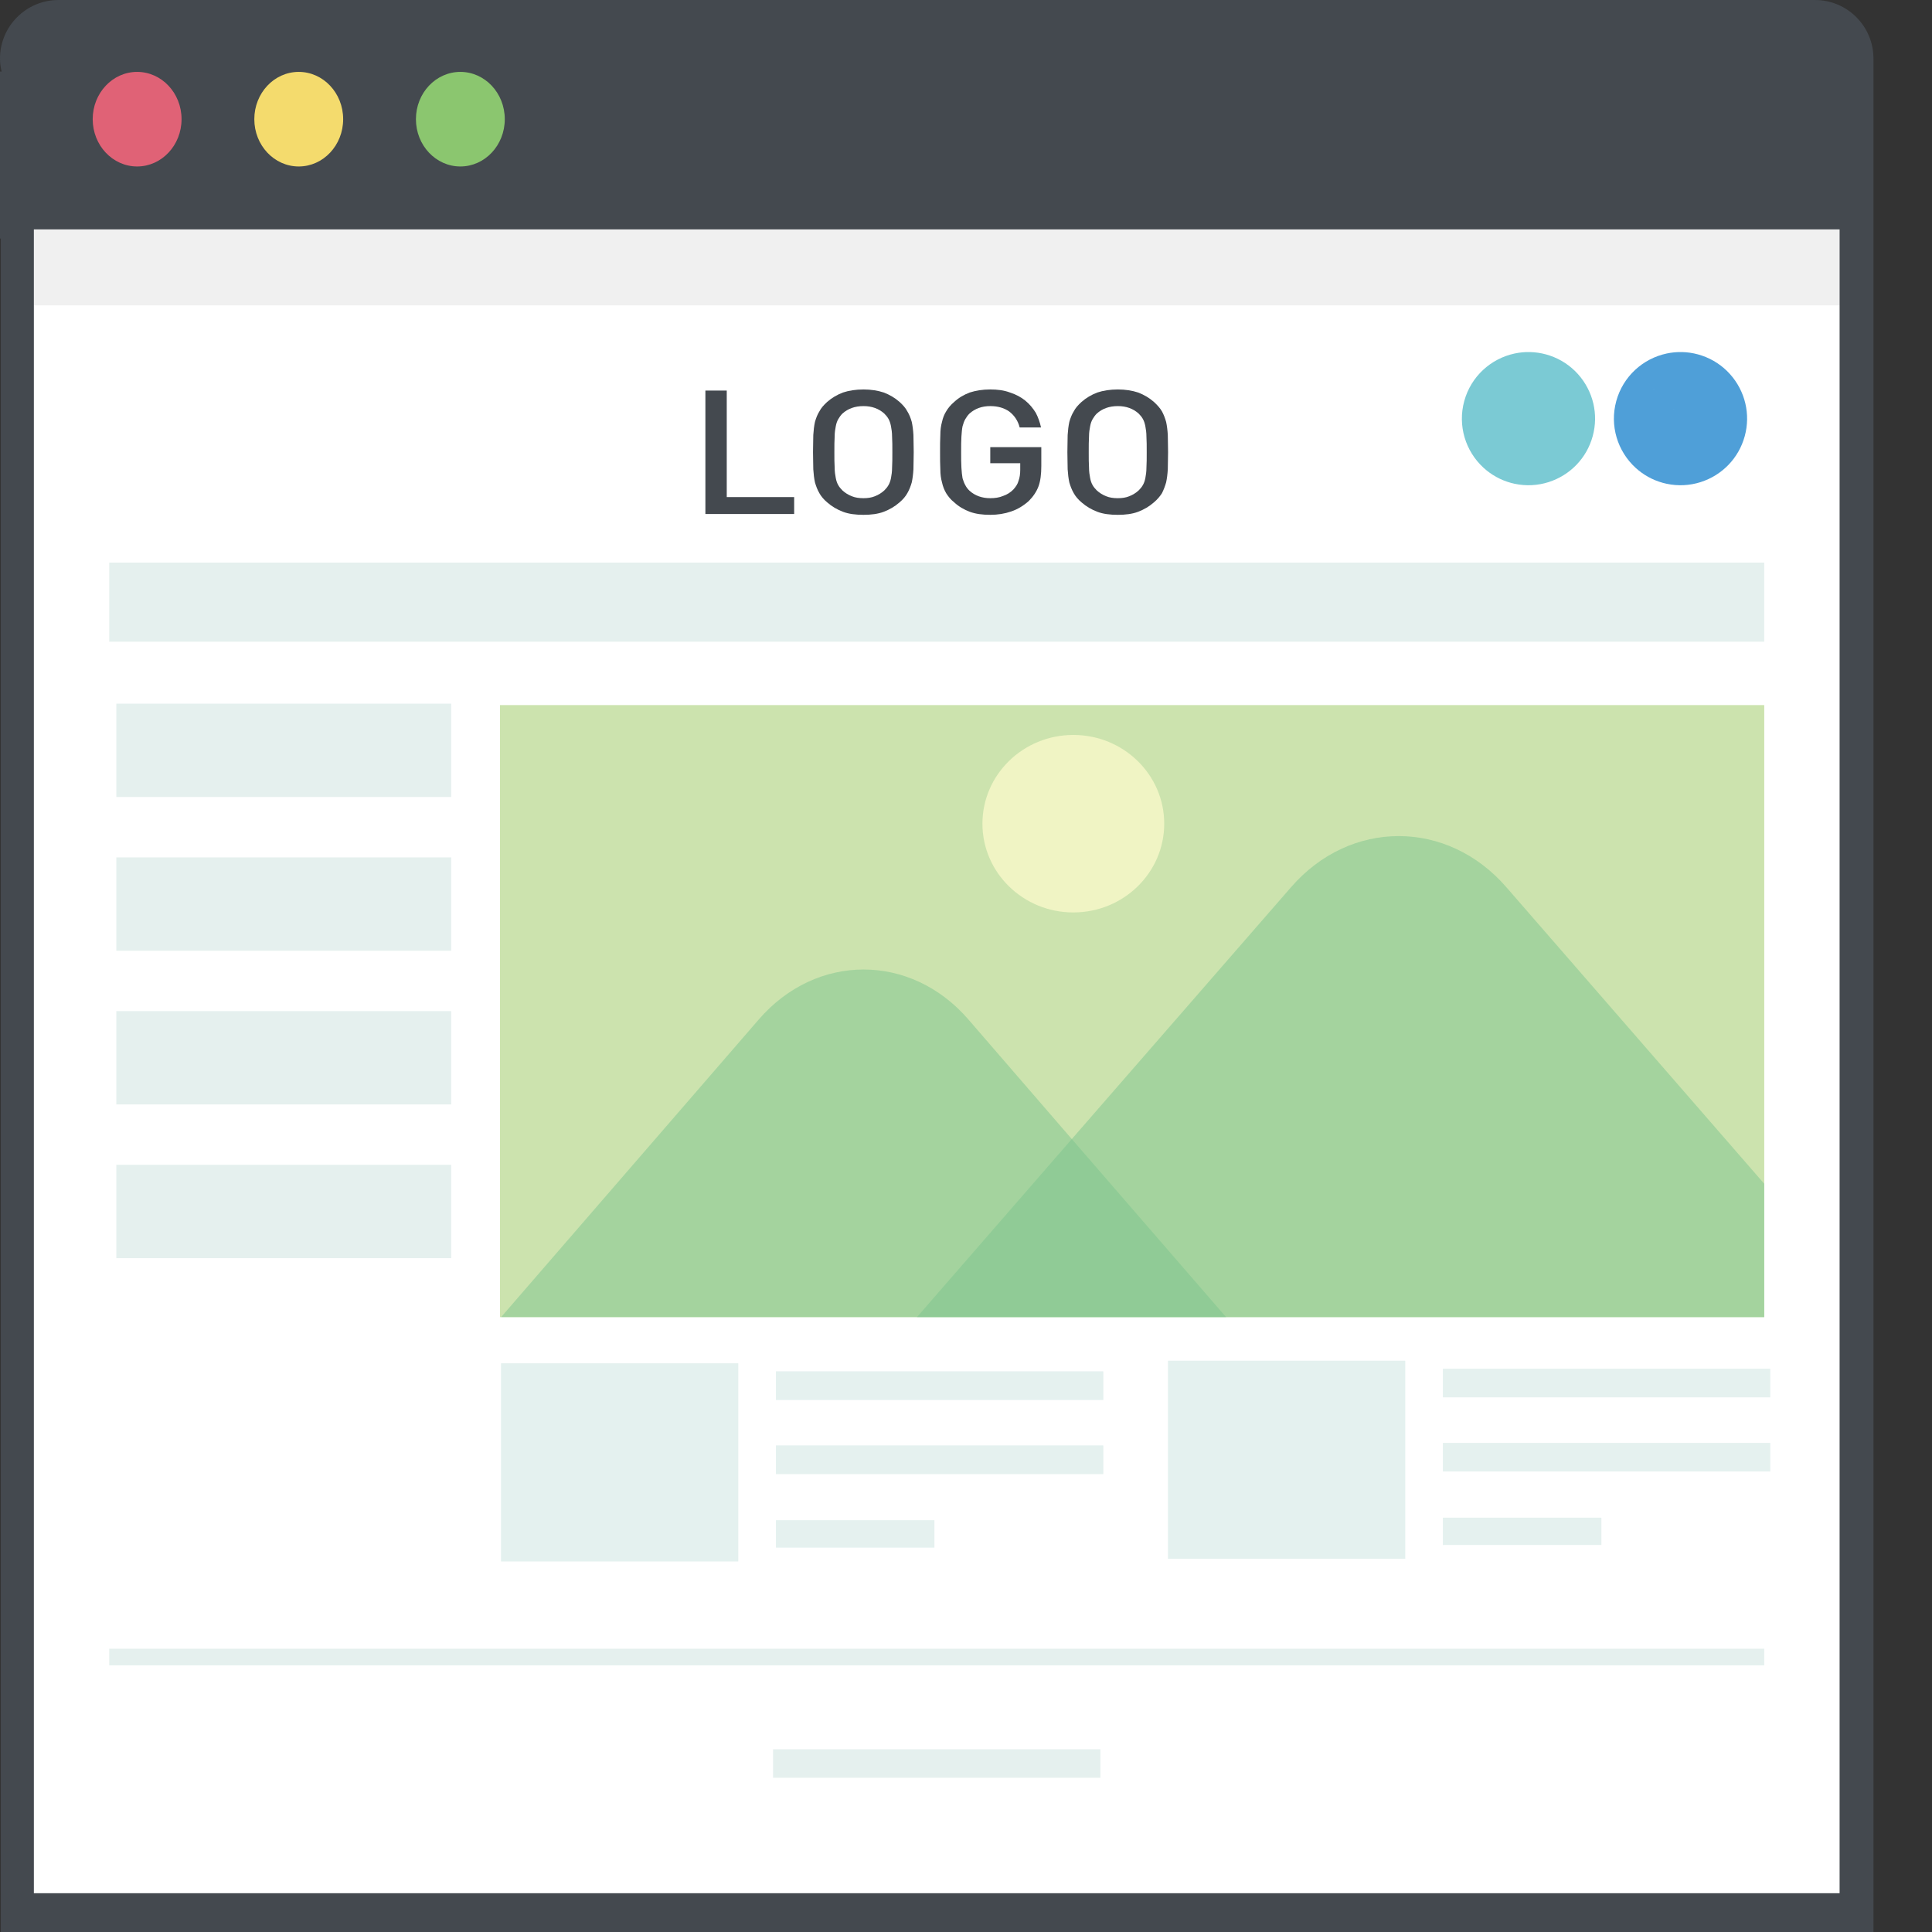 <?xml version="1.0" encoding="iso-8859-1"?>

<!DOCTYPE svg PUBLIC "-//W3C//DTD SVG 1.1//EN" "http://www.w3.org/Graphics/SVG/1.1/DTD/svg11.dtd">

<svg version="1.1" id="_x34_" xmlns="http://www.w3.org/2000/svg" xmlns:xlink="http://www.w3.org/1999/xlink" 
	 viewBox="0 0 512 512"  xml:space="preserve">
<rect x="0" y="0" width="512" height="512" fill="#333333" stroke="none"/>
<g>
	<path style="fill:#44494F;" d="M496.488,15.512V512H0.221V63.22H0V18.966h0.441C0.147,17.862,0,16.687,0,15.512
		C0,6.983,6.91,0,15.511,0h465.467C489.579,0,496.488,6.983,496.488,15.512z"/>
	<rect x="8.977" y="60.792" style="fill:#FFFFFF;" width="478.535" height="440.929"/>
	<rect x="8.977" y="60.792" style="opacity:0.06;fill:#0D0D0D;" width="478.535" height="20.134"/>
	<g>
		<ellipse style="fill:#8BC66F;" cx="121.998" cy="31.584" rx="11.773" ry="12.532"/>
		<ellipse style="fill:#F4DB6D;" cx="79.168" cy="31.584" rx="11.773" ry="12.532"/>
		<ellipse style="fill:#E06276;" cx="36.339" cy="31.584" rx="11.773" ry="12.532"/>
	</g>
	<g style="opacity:0.5;">
		<g>
			<rect x="132.793" y="361.304" style="fill:#CDE3DF;" width="62.849" height="52.475"/>
			<g>
				<rect x="205.626" y="402.887" style="fill:#CDE3DF;" width="41.999" height="7.227"/>
				<rect x="205.626" y="363.435" style="fill:#CDE3DF;" width="86.751" height="7.556"/>
				<rect x="205.626" y="383.079" style="fill:#CDE3DF;" width="86.751" height="7.556"/>
			</g>
		</g>
		<g>
			<rect x="132.793" y="361.304" style="opacity:0.5;fill:#C9E5E1;" width="62.849" height="52.475"/>
			<g style="opacity:0.5;">
				<rect x="205.626" y="402.887" style="fill:#C9E5E1;" width="41.999" height="7.227"/>
				<rect x="205.626" y="363.435" style="fill:#C9E5E1;" width="86.751" height="7.556"/>
				<rect x="205.626" y="383.079" style="fill:#C9E5E1;" width="86.751" height="7.556"/>
			</g>
		</g>
	</g>
	<rect x="204.869" y="463.572" style="opacity:0.5;fill:#CDE3DF;" width="86.751" height="7.556"/>
	<g>
		<rect x="30.826" y="186.479" style="opacity:0.5;fill:#CDE3DF;" width="88.745" height="24.728"/>
		<rect x="30.826" y="227.217" style="opacity:0.5;fill:#CDE3DF;" width="88.745" height="24.728"/>
		<rect x="30.826" y="267.955" style="opacity:0.5;fill:#CDE3DF;" width="88.745" height="24.728"/>
		<rect x="30.826" y="308.692" style="opacity:0.5;fill:#CDE3DF;" width="88.745" height="24.728"/>
	</g>
	<rect x="28.947" y="149.097" style="opacity:0.5;fill:#CDE3DF;" width="438.595" height="20.958"/>
	<rect x="28.947" y="436.925" style="opacity:0.5;fill:#CDE3DF;" width="438.595" height="4.418"/>
	<g style="opacity:0.5;">
		<g>
			<rect x="309.54" y="360.62" style="fill:#CDE3DF;" width="62.849" height="52.475"/>
			<g>
				<rect x="382.373" y="402.203" style="fill:#CDE3DF;" width="41.999" height="7.227"/>
				<rect x="382.373" y="362.751" style="fill:#CDE3DF;" width="86.751" height="7.556"/>
				<rect x="382.373" y="382.395" style="fill:#CDE3DF;" width="86.751" height="7.556"/>
			</g>
		</g>
		<g>
			<rect x="309.54" y="360.62" style="opacity:0.5;fill:#C9E5E1;" width="62.849" height="52.475"/>
			<g style="opacity:0.5;">
				<rect x="382.373" y="402.203" style="fill:#C9E5E1;" width="41.999" height="7.227"/>
				<rect x="382.373" y="362.751" style="fill:#C9E5E1;" width="86.751" height="7.556"/>
				<rect x="382.373" y="382.395" style="fill:#C9E5E1;" width="86.751" height="7.556"/>
			</g>
		</g>
	</g>
	<path style="fill:#7BCAD4;" d="M422.251,106.938c-0.679-2.9-2.087-5.582-4.068-7.789c-1.982-2.21-4.54-3.945-7.53-4.941
		c-0.308-0.103-0.621-0.2-0.938-0.286c-2.809-0.768-5.643-0.808-8.308-0.242c-3.152,0.67-6.064,2.191-8.408,4.381l13.008,13.14
		l0.03,0.031h-0.001l-0.03-0.031l-0.023,0.084l0,0l0.023-0.084L393,98.061c-2.306,2.157-4.066,4.958-4.96,8.228
		c-0.895,3.27-0.805,6.576,0.083,9.606c0.905,3.08,2.637,5.87,5.01,8.051c0.02,0.018,0.039,0.038,0.062,0.055
		c1.992,1.816,4.432,3.204,7.212,3.965c0.317,0.086,0.635,0.162,0.952,0.231c3.08,0.664,6.167,0.47,8.996-0.422
		c0.025-0.008,0.052-0.017,0.077-0.027c2.8-0.896,5.347-2.479,7.388-4.611l0,0l0,0l0,0l0,0c1.964-2.051,3.46-4.608,4.262-7.54
		C422.885,112.664,422.898,109.703,422.251,106.938z"/>
	<path style="fill:#4F9FD8;" d="M462.539,106.938c-0.679-2.9-2.087-5.582-4.068-7.789c-1.982-2.21-4.54-3.945-7.53-4.941
		c-0.308-0.103-0.62-0.2-0.938-0.286c-2.809-0.768-5.643-0.808-8.308-0.242c-3.152,0.67-6.064,2.191-8.408,4.381l13.008,13.14
		l0.03,0.031h-0.001l-0.03-0.031l-0.023,0.084l0,0l0.023-0.084l-13.008-13.14c-2.306,2.157-4.066,4.958-4.96,8.228
		c-0.895,3.27-0.805,6.576,0.083,9.606c0.905,3.08,2.637,5.87,5.01,8.051c0.02,0.018,0.039,0.038,0.062,0.055
		c1.992,1.816,4.432,3.204,7.212,3.965c0.317,0.086,0.635,0.162,0.953,0.231c3.08,0.664,6.167,0.47,8.996-0.422
		c0.025-0.008,0.052-0.017,0.077-0.027c2.8-0.896,5.347-2.479,7.388-4.611l0,0l0,0l0,0l0,0c1.964-2.051,3.46-4.608,4.262-7.54
		C463.173,112.664,463.186,109.703,462.539,106.938z"/>
	<g>
		<path style="fill:#44494F;" d="M192.597,131.732v-28.229h-5.661v32.712h23.523v-4.483H192.597z"/>
		<path style="fill:#44494F;" d="M242.069,115.264c-0.073-1.249-0.22-2.425-0.441-3.453c-0.294-1.03-0.661-1.985-1.176-2.794
			c-0.441-0.881-1.176-1.691-2.059-2.5c-1.249-1.102-2.646-1.911-4.19-2.498c-1.544-0.515-3.381-0.809-5.366-0.809
			c-2.058,0-3.896,0.294-5.44,0.809c-1.544,0.587-2.941,1.396-4.19,2.498c-0.882,0.809-1.617,1.619-2.058,2.5
			c-0.515,0.809-0.882,1.764-1.176,2.794c-0.22,1.028-0.367,2.204-0.441,3.453c0,1.324-0.074,2.868-0.074,4.558
			c0,1.691,0.074,3.234,0.074,4.559c0.074,1.249,0.221,2.425,0.441,3.455c0.294,1.028,0.662,1.983,1.176,2.866
			c0.441,0.809,1.176,1.691,2.058,2.426c1.25,1.102,2.646,1.911,4.19,2.498c1.544,0.589,3.382,0.809,5.44,0.809
			c1.985,0,3.823-0.221,5.366-0.809c1.544-0.587,2.941-1.396,4.19-2.498c0.882-0.736,1.618-1.617,2.059-2.426
			c0.515-0.883,0.882-1.838,1.176-2.866c0.221-1.03,0.368-2.206,0.441-3.455c0-1.325,0.074-2.868,0.074-4.559
			C242.143,118.132,242.069,116.588,242.069,115.264z M236.409,123.939c0,1.102-0.147,1.985-0.294,2.792
			c-0.147,0.736-0.368,1.325-0.661,1.838c-0.294,0.515-0.662,0.956-1.103,1.396c-0.735,0.662-1.543,1.177-2.499,1.545
			c-0.882,0.368-1.911,0.515-3.014,0.515c-1.176,0-2.205-0.147-3.087-0.515c-0.956-0.368-1.764-0.883-2.5-1.545
			c-0.441-0.44-0.809-0.881-1.102-1.396c-0.294-0.513-0.515-1.102-0.662-1.911c-0.147-0.734-0.294-1.691-0.294-2.792
			c-0.074-1.028-0.074-2.426-0.074-4.043c0-1.617,0-3.013,0.074-4.117c0-1.102,0.147-1.985,0.294-2.719
			c0.147-0.809,0.368-1.398,0.662-1.911c0.294-0.515,0.661-1.03,1.102-1.472c1.47-1.323,3.308-1.983,5.587-1.983
			c2.205,0,4.043,0.66,5.513,1.983c0.441,0.441,0.809,0.883,1.103,1.398c0.294,0.515,0.515,1.175,0.661,1.911
			c0.147,0.808,0.294,1.691,0.294,2.793c0.074,1.104,0.074,2.5,0.074,4.117C236.483,121.439,236.483,122.837,236.409,123.939z"/>
		<path style="fill:#44494F;" d="M262.432,118.499v4.262h7.939v1.766c0,1.102-0.147,2.057-0.441,2.866
			c-0.221,0.881-0.735,1.617-1.397,2.353c-0.735,0.734-1.618,1.323-2.72,1.691c-1.029,0.441-2.206,0.589-3.382,0.589
			c-2.205,0-4.043-0.662-5.513-1.985c-0.441-0.441-0.809-0.883-1.103-1.472c-0.294-0.513-0.514-1.102-0.735-1.838
			c-0.147-0.808-0.22-1.691-0.294-2.792c-0.074-1.102-0.074-2.5-0.074-4.117c0-1.617,0-3.013,0.074-4.117
			c0.074-1.102,0.147-1.985,0.294-2.719c0.221-0.809,0.441-1.398,0.735-1.911c0.294-0.515,0.662-1.03,1.103-1.472
			c1.47-1.323,3.308-1.983,5.513-1.983c2.059,0,3.749,0.515,5.072,1.47c1.323,1.028,2.279,2.426,2.72,4.189h5.66
			c-0.294-1.323-0.735-2.645-1.397-3.895c-0.735-1.177-1.617-2.279-2.793-3.234c-1.103-0.883-2.426-1.619-4.043-2.132
			c-1.544-0.589-3.308-0.809-5.219-0.809c-2.058,0-3.823,0.294-5.44,0.809c-1.544,0.587-2.941,1.396-4.117,2.498
			c-0.956,0.809-1.617,1.619-2.132,2.5c-0.514,0.809-0.882,1.764-1.102,2.794c-0.294,1.028-0.441,2.204-0.441,3.453
			c-0.074,1.324-0.074,2.868-0.074,4.558c0,1.691,0,3.234,0.074,4.559c0,1.249,0.147,2.425,0.441,3.455
			c0.22,1.028,0.588,1.983,1.102,2.866c0.515,0.809,1.176,1.691,2.132,2.426c1.176,1.102,2.573,1.911,4.117,2.498
			c1.617,0.589,3.382,0.809,5.44,0.809c1.985,0,3.823-0.294,5.513-0.881c1.764-0.589,3.308-1.545,4.705-2.794
			c1.176-1.176,2.058-2.5,2.573-3.896c0.515-1.396,0.735-3.234,0.735-5.366v-4.998H262.432z"/>
		<path style="fill:#44494F;" d="M309.478,115.264c-0.073-1.249-0.221-2.425-0.441-3.453c-0.294-1.03-0.662-1.985-1.103-2.794
			c-0.515-0.881-1.25-1.691-2.132-2.5c-1.25-1.102-2.647-1.911-4.19-2.498c-1.544-0.515-3.382-0.809-5.367-0.809
			c-2.058,0-3.896,0.294-5.44,0.809c-1.543,0.587-2.94,1.396-4.19,2.498c-0.882,0.809-1.617,1.619-2.058,2.5
			c-0.515,0.809-0.882,1.764-1.176,2.794c-0.22,1.028-0.367,2.204-0.441,3.453c0,1.324-0.073,2.868-0.073,4.558
			c0,1.691,0.073,3.234,0.073,4.559c0.074,1.249,0.221,2.425,0.441,3.455c0.294,1.028,0.662,1.983,1.176,2.866
			c0.441,0.809,1.176,1.691,2.058,2.426c1.25,1.102,2.647,1.911,4.19,2.498c1.544,0.589,3.382,0.809,5.44,0.809
			c1.985,0,3.823-0.221,5.367-0.809c1.543-0.587,2.94-1.396,4.19-2.498c0.882-0.736,1.617-1.617,2.132-2.426
			c0.441-0.883,0.809-1.838,1.103-2.866c0.22-1.03,0.368-2.206,0.441-3.455c0-1.325,0.073-2.868,0.073-4.559
			C309.552,118.132,309.478,116.588,309.478,115.264z M303.818,123.939c0,1.102-0.147,1.985-0.294,2.792
			c-0.147,0.736-0.368,1.325-0.662,1.838c-0.294,0.515-0.662,0.956-1.103,1.396c-0.735,0.662-1.543,1.177-2.499,1.545
			c-0.882,0.368-1.911,0.515-3.014,0.515c-1.176,0-2.205-0.147-3.087-0.515c-0.956-0.368-1.764-0.883-2.499-1.545
			c-0.441-0.44-0.809-0.881-1.103-1.396c-0.294-0.513-0.515-1.102-0.662-1.911c-0.147-0.734-0.294-1.691-0.294-2.792
			c-0.074-1.028-0.074-2.426-0.074-4.043c0-1.617,0-3.013,0.074-4.117c0-1.102,0.147-1.985,0.294-2.719
			c0.147-0.809,0.368-1.398,0.662-1.911c0.294-0.515,0.662-1.03,1.103-1.472c1.47-1.323,3.308-1.983,5.586-1.983
			c2.206,0,4.044,0.66,5.513,1.983c0.441,0.441,0.809,0.883,1.103,1.398c0.294,0.515,0.515,1.175,0.662,1.911
			c0.147,0.808,0.294,1.691,0.294,2.793c0.074,1.104,0.074,2.5,0.074,4.117C303.892,121.439,303.892,122.837,303.818,123.939z"/>
	</g>
	<g>
		<rect x="132.492" y="186.855" style="fill:#CCE3AE;" width="335.05" height="162.198"/>
		<ellipse style="opacity:0.8;fill:#F9F8C9;" cx="284.444" cy="218.287" rx="24.088" ry="23.52"/>
		<g style="opacity:0.5;">
			<path style="fill:#7BC48E;" d="M324.926,349.054H132.793l68.302-78.896c15.254-17.637,40.275-17.637,55.529,0l25.924,29.985
				L324.926,349.054z"/>
		</g>
		<g style="opacity:0.5;">
			<path style="fill:#7BC48E;" d="M467.542,313.711v35.343H243l42.534-48.911l56.577-64.989c15.671-18.112,41.449-18.112,57.119,0
				L467.542,313.711z"/>
		</g>
	</g>
</g>
</svg>